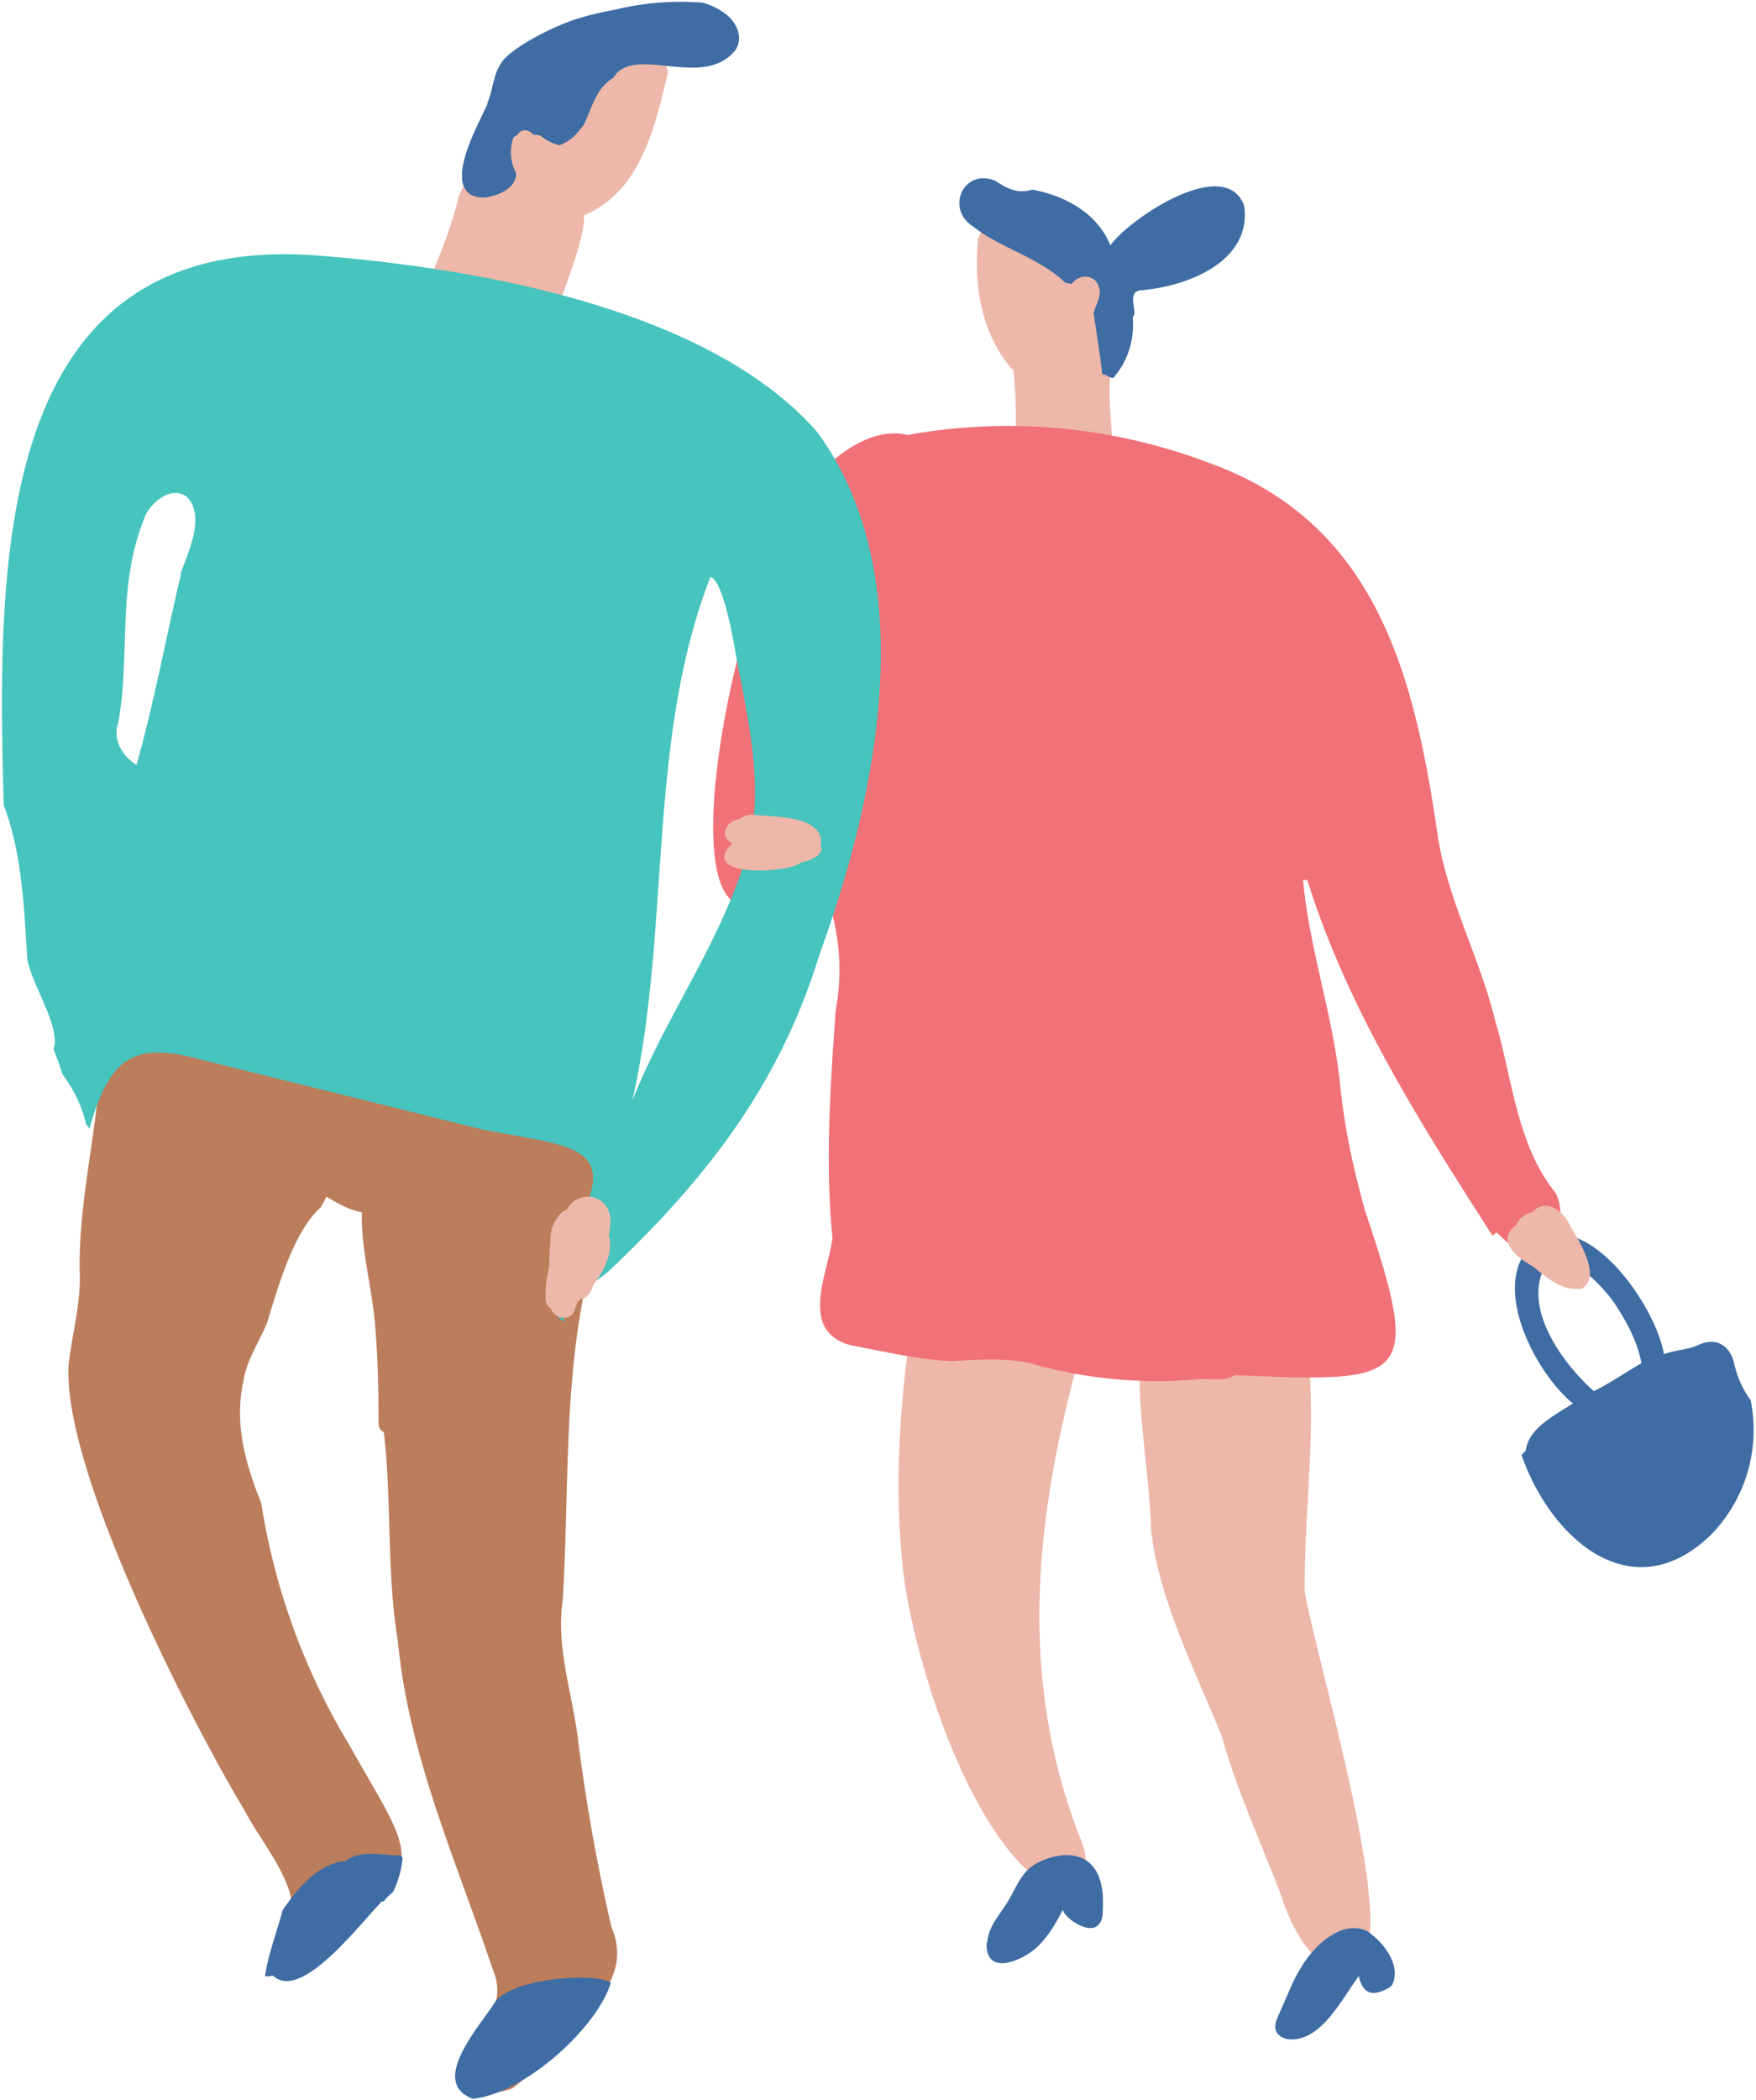 <svg xmlns="http://www.w3.org/2000/svg" viewBox="0 0 328 392" width="164" height="196"><style>.st0{fill:#edb7a9}.st1{fill:#3e6ca3}</style><path class="st0" d="M207.3 71.2c.2-15.9 7.2-20-12-28.1-3.5-1.6-11.2-3.5-12.6 1.5-.9 8.5.6 18 6.6 24.6 2.4 22.4-6.7 25 18.4 19 .5-5.5-.7-11.5-.4-17z"/><path class="st1" d="M211.6 59.5c0-.3.1-.6.3-.8.1-1.4-1.1-4.1 1-4.5 8.5-.6 21-5.2 19.5-15.8-3.5-9.5-21.2 2.2-25 7.4-2.4-6-8.5-9.3-14.6-10.4-2.6.8-4.6-.1-6.8-1.6-6-2.6-9.5 5.2-4.2 8.5 5 4 12.4 5.8 17.2 10.5l1.2.2c1.4-2 4.5-1.8 5.1.7.5 1.8-.7 3.2-1 4.8.5 3.8 1.2 7.6 1.6 11.4h.5c.4.3 1 .6 1.5.7 2.7-3 4-7.1 3.7-11zM327 261.4a18.7 18.7 0 0 1-3.2-7.4c-1-3-3.3-4.3-6.4-3-2 1-4.5 1-6.6 1.8-1.4-8.4-12.7-25.3-22.5-22-11.4 6.5-2.1 25 5.5 31.2-3.4 2.2-8.3 4.6-8.8 8.8l-.8.8c5.4 15.6 20.7 29.3 35.5 14.8a28 28 0 0 0 7.3-25zM288.3 237c3.1-5.7 11.5 3.5 13.4 6.5 2.3 3.5 4.2 7.1 4.9 11-2.7 1.5-5.8 3.7-8.9 5.2-5.6-5-13-14.9-9.4-22.7z"/><path class="st0" d="M228.5 324.8c-5-12.4-12-25.9-13.5-39.2-.4-15.8-5.8-34.6 2.2-49 9-9.4 24.6-.3 26.5 11.1 2.7 16.2-.1 33 0 49.2 1 8.8 19.5 69.6 9.1 68.9-6.4 5.2-12-6.9-13.4-11.7-3.7-9.8-8.1-19.2-11-29.3z"/><path class="st1" d="M240.7 380.7c-1.9-.3-3.2-1.6-2.1-4l2.4-5.5c1.8-4.2 5-9.3 10-11 1.5-.4 3.2-.4 4.5.4 3 2 6.2 6.3 4.6 9.8-.1.3-.4.5-.7.7-2.3 1.3-4.7 1.8-5.6-2.2-3 4-7 12.3-13 11.8z"/><path class="st0" d="M168.4 290.1c1 16.6 13.5 58.1 30.6 63.5 5-1.2 4.3-7.2 2.6-10.9-13.5-34.9-6.6-69.5 4.3-104 7.8-6.8-16.2-9.6-19.7-12.7-15.9-10.8-15 11.7-16 21.3-2 14.1-3.1 28.5-1.8 42.8z"/><path class="st1" d="M184.4 362.6c.2-3 2.4-5.2 3.9-7.7 2-3.4 2.7-6.2 6.7-7.7 4-1.6 8.4-1.3 10.2 3 .8 2 .9 4 .8 6 0 1 0 2.2-.7 3-1.9 2.4-7.2-1.8-6.7-2.8-1.2 2.3-2.5 4.6-4.3 6.5-2.6 2.9-10.4 6.5-10-.3z"/><path d="M290.5 222.6c-7.2-8.9-8-21.3-11.2-32-2.9-11.9-9-22.8-10.8-34.9-4.3-29.6-11.4-58.1-42.7-69.3a105.8 105.8 0 0 0-56.3-5.2c-8-2-17 6.5-20.8 12.7-10.2 14.4-23.2 73.8-9.7 75.2 6.4 1 9.3 2 15.8-.7a41 41 0 0 1 1.3 20.2c-1 14.2-2 28.3-.6 42.5-.9 6.8-6.3 17.3 3.3 20 6.3 1.2 12.6 2.7 19 3 4.7-.3 9.3-.6 14 .2a85.4 85.4 0 0 0 31.6 3.2c2.3-.3 5.3.6 7.2-.8 32.3 1.4 35.2 1.4 24.5-30.3-2.3-8-4-16-4.8-24.1-1.3-12.6-5.8-25.5-6.9-38h.8c7.5 24 21.1 45.4 34.6 66.4.2-.2.5-.5.8-.6 2.1 2.1 7.2 6.9 9.3 3.3 2.8-2.2 3.3-7.9 1.6-10.8z" style="fill:#f07177"/><path class="st0" d="M283.2 228.7c.4-1.2 1.8-2.2 3-2.4 2.6-2.9 6.1 0 7.2 2.8 1.7 2.6 5.8 9.5 2 11.5-3.8.4-6.5-2.1-9.1-4.2-2.9-1.6-7-4.8-3.1-7.7zM122 8.4a65.4 65.4 0 0 0-25.7 10.9c-3.9 1.4-9 14-10.6 17.3C84 44 80.6 51 78 58c6.5 1.7 24 8.3 24 7.3.6-5.4 7.4-19.6 7.1-25.1 10.7-4.5 13.3-16.8 15.7-26.8-.5-1.7-1.5-3.4-2.8-5zM85.7 36.6c.2-1 0 0 0 0z"/><path class="st1" d="M91 19.3c1.3-2.9 1-6 3.4-8.5 2.2-2.2 6.9-4.7 10-6 3.3-1.5 6.9-2.3 10.5-3A52 52 0 0 1 131.2.5a12 12 0 0 1 4.7 2.4c2.2 1.9 3 5 1 7-6.3 6.6-18.6-1.7-22.4 4.7-.2 0-.3.2-.5.3-2.8 2-3.6 5.6-5 8.5l-1 1.2a8 8 0 0 1-3.5 2.5 8.2 8.2 0 0 1-3.3-1.6c-.5-.3-1-.4-1.5-.3-1.1-1.2-2.3-1.2-3.1 0-.4.2-.7.4-.8.7-.6 2.2-.5 4.3.6 6.4 0 1-.3 1.9-1.5 2.9-.8.7-2.3 1.3-3.8 1.6a5 5 0 0 1-2.8-.3c-1.2-.5-1.8-1.6-2-3v-.4c.1-.1 0-.3 0-.4 0-4.4 3.8-11 4.8-13.4z"/><path d="M114.2 359.7a348.8 348.8 0 0 1-6.1-33.9c-1-9.3-4.3-17.8-3-27 1.4-22.3-.2-45.6 6.5-67.4 1.7-5.5 12.7-26.1-38.3-38.1C30 183 19.6 200 18.5 202.2c-1 11.8-3.9 23.6-3.6 35.5.2 5.8-1.5 11.5-2.1 17.3-1 19.4 22.1 65 32.9 83 2.6 5.2 10 13.8 8.7 19.5-5.4 7.6-.3 12.7 7 6.7 19.6-16.6 15.4-17.7 4-38.2a124.2 124.2 0 0 1-16.6-45.4c-3-7.4-5.1-15-3.3-22.9.5-3.7 3-7.3 4.4-10.8 2-6.6 5-17.1 10-21.5l1.1-2c2 1.2 4.2 2.5 6.6 2.9-.2 7.2 2 14.3 2.5 21.6.5 5.9.6 11.7.6 17.7 0 .9.4 1.4 1 1.8 1.5 12.8.5 26.3 2.6 38.8 2 21.5 11 41.4 17.8 61.6 3.4 8.6-5.2 10.5-5.3 18.5 0 4.1 5 5.2 9 3.5 3.2-2.6 6.5-5.3 8.7-8.6 5.7-6.5 13.7-12 9.7-21.5z" style="fill:#bb7d5b"/><path d="M152.6 80.6c-20-22.8-62.7-30.4-92.1-32.8C-1.6 42.3-.5 105.3.7 150.3c3.4 9 3.8 19 4.4 28.8.9 4.9 6.3 12.6 4.9 16.8a63 63 0 0 1 1.7 4.7 25 25 0 0 1 4.4 9.3l.6.8c3.8-13.4 8.3-16.3 20.8-12.9l52.4 13c18.6 3.7 28 2.4 14.5 23.8 1.9 2.8-3.9 9.4 1.1 12.2-1.6-4.3 5.7-7 8.3-9.6 18-17 31.8-34.6 39.3-59.1 10.7-29.4 19.4-70.4-.5-97.5zM33.8 107.2c-2.8 11.8-5 23.9-8.3 35.6-2.7-1.7-4.5-4.7-3.4-7.9 2.3-13-.3-25.2 4.8-38 .8-2.6 4.7-6.3 7.8-4.3 4 3.5.2 11-1 14.6zm106.7 48.4c-4.1 18-15.7 32.9-22.4 49.9 7.3-32 2.6-67 14.6-97.8 2.4.7 4.3 11.9 4.7 14.2 2 11 4.9 22.4 3 33.7z" style="fill:#46c4bd"/><path class="st0" d="m114 231.6-.3-.9c.2-1.2.4-2.4.3-3.4-.2-1.6-1.1-3-2.5-3.5-.4-.3-1-.4-1.4-.4-1.3 0-2.5.3-3.4 1.3-.3.2-.5.6-.7 1-1.5.6-2.5 2.2-3 3.9a13 13 0 0 0-.2 2.2 36.7 36.7 0 0 0-.2 4.6l-.1.5c-.5 2-.6 3.5-.6 5.5 0 .9.4 1.5 1 1.9.5 1.7 3.3 2.5 4.3.6l.7-1.9.5-.5c.5 0 1-.2 1.4-.7.4-.5.8-1.1 1-1.9 1.8-2.4 3.5-5.4 3.1-8.3zM136.8 157.4c-2.5-1-1.4-4.3 1.5-4.5.4-.5 1.1-.8 2.2-.8 4.5.4 13.6.2 12.8 5.7.8 1.8-2 2.9-3.7 3.2-2 2-19.5 3-12.8-3.6z"/><path class="st1" d="M88.3 391.8c9.9-1 23.4-13.5 25.8-21.7-4-2.1-19.3-.5-21.8 3.9-2.8 4.4-12.2 14.7-4 17.8zM74.9 346.4c-3.5 0-7.2-1.2-10.4 1-5 .5-8.8 4.9-11.7 9.2-1.1 4.1-2.7 8.2-3.3 12.3.5.1 1 0 1.5-.1 5.3 5.1 16.7-10.3 20.4-13.9l.2.1a16 16 0 0 1 1.8-1.8c1-2 1.6-4.2 1.8-6.4l-.3-.4z"/></svg>
